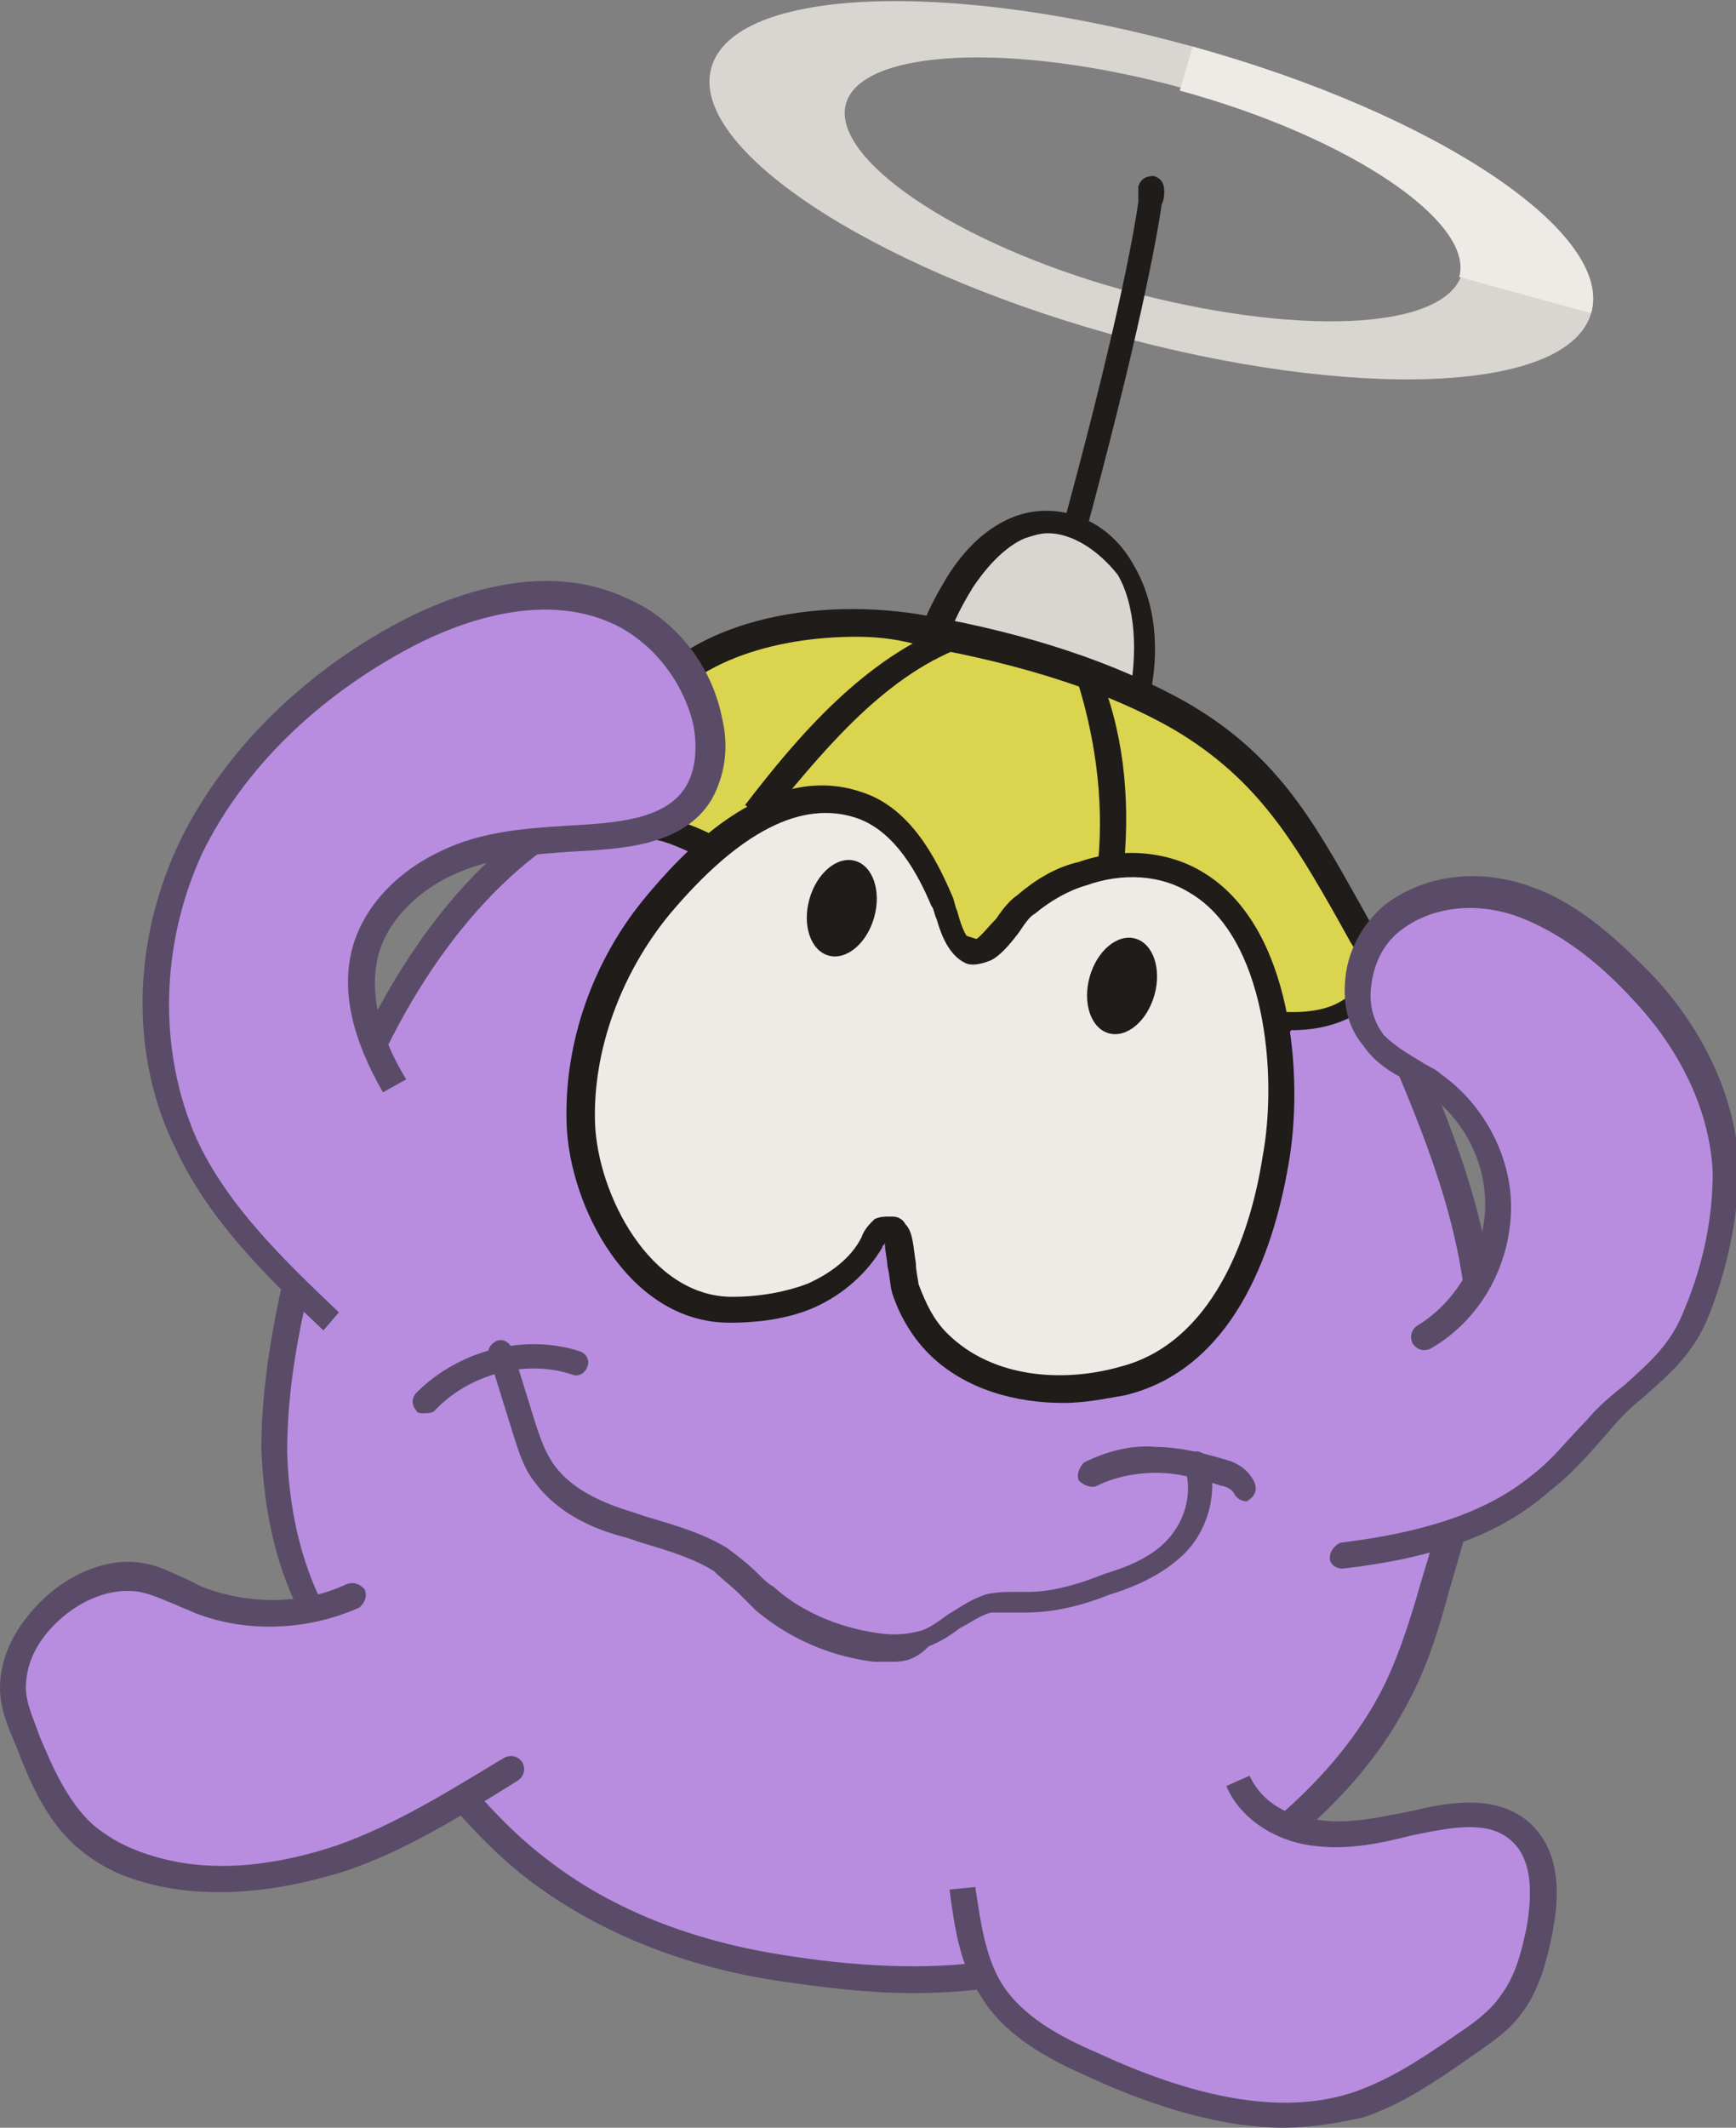 <svg xmlns="http://www.w3.org/2000/svg" viewBox="0 0 67.1 82.2"><rect x="0" y="0" width="67.1" height="82.2" fill="#808080" stroke="none"/><path fill="#D9D5D0" d="M46.1 1.8c-9.4-2.6-17.7-2.3-18.6.8-.9 3.1 6.1 7.7 15.4 10.3 9.4 2.6 17.7 2.3 18.6-.8.9-3.1-6-7.7-15.4-10.3zm-2.7 9.4C36.9 9.4 32.1 6.1 32.7 4c.6-2.1 6.4-2.4 13-.6 6.6 1.8 11.4 5.1 10.8 7.2-.7 2.2-6.5 2.4-13.1.6z"/><path fill="#EEEAE5" d="M46.1 1.8l-.5 1.7c6.6 1.8 11.4 5.1 10.8 7.2l5.1 1.4c.9-3.1-6-7.7-15.4-10.3z"/><path fill="#B88DE0" d="M11.3 50.3c-.4 1.9-.7 3.8-.7 5.8.1 3 1 6.2 3.1 8.4 2.5 2.6 4.3 5.5 7.1 7.8 2.6 2.1 5.9 3.2 9.2 3.8 5.3.9 10.3.7 15-2.1 3.4-2.1 6.8-4.6 8.8-8.1.8-1.4 1.2-2.9 1.7-4.4 1-3.3 2-6.8 1.8-10.3-.2-3.9-1.7-7.5-3.3-11.1-.5-1.1-1-2.2-1.9-3-.8-.7-1.9-1.1-2.9-1.5-3.3-1.1-6.7-2.3-10-3.4-3.2-1.1-6.5-2.2-9.8-2.3-8.3-.3-13.6 6.4-16.2 13.5-.8 2.1-1.4 4.5-1.9 6.9z"/><path fill="#5A4C68" d="M35.3 77c-1.7 0-3.4-.2-5.4-.5-3.8-.6-7-2-9.5-3.9-1.8-1.4-3.2-3.1-4.5-4.8-.8-1-1.7-2.1-2.6-3.1-2.7-2.8-3.1-6.6-3.2-8.7 0-2 .3-4 .7-5.9.6-2.7 1.2-5 2-7.1 1.6-4.3 6.3-14.2 16.6-13.8 3.5.1 6.8 1.3 10 2.4l10 3.4c1 .4 2.2.8 3.1 1.6 1 .9 1.5 2.1 2 3.2 1.5 3.4 3.1 7.3 3.3 11.3.2 3.6-.8 7-1.8 10.4-.4 1.5-.9 3.1-1.7 4.5-2.1 3.9-5.9 6.5-9 8.3-3 1.8-6.2 2.7-10 2.7zM11.8 50.4c-.4 1.8-.7 3.7-.7 5.7.1 3.3 1.1 6.2 2.9 8 1 1 1.9 2.1 2.7 3.1 1.4 1.7 2.7 3.3 4.4 4.6 2.3 1.8 5.3 3.1 9 3.7 6.1 1 10.6.4 14.6-2 3-1.8 6.6-4.3 8.6-8 .7-1.3 1.2-2.9 1.6-4.3 1-3.3 2-6.7 1.8-10.1-.2-3.8-1.7-7.4-3.2-10.9-.4-1-.9-2.1-1.7-2.9-.8-.7-1.8-1-2.7-1.4l-10-3.4c-3.1-1.1-6.4-2.2-9.7-2.3-9.7-.3-14.2 9.1-15.7 13.2-.7 2.1-1.3 4.3-1.9 7z"/><path fill="#B88DE0" d="M13.7 61.7c-1.9.9-4.1.9-6 .1-.7-.3-1.4-.7-2.2-.8-1.5-.3-3.1.6-4.1 1.8-.6.7-1 1.6-1 2.5 0 .7.3 1.3.5 2C1.5 68.6 2 70 3.1 71c.7.6 1.6 1.1 2.5 1.3 2.4.7 5 .4 7.4-.4s4.5-2.2 6.6-3.5"/><path fill="#5A4C68" d="M8.5 73.1c-1 0-2-.1-3-.4-1.1-.3-1.9-.8-2.6-1.4-1.2-1.1-1.8-2.6-2.3-3.9-.3-.7-.6-1.4-.6-2.2 0-1.2.6-2.2 1.1-2.8 1.2-1.5 3-2.3 4.5-2 .6.1 1.1.4 1.6.6l.6.3c1.8.7 3.9.7 5.6-.1.3-.1.5 0 .7.2.1.3 0 .5-.2.7-2 .9-4.4 1-6.4.2-.2-.1-.5-.2-.7-.3-.5-.2-.9-.4-1.4-.5-1.2-.2-2.6.4-3.6 1.6-.4.5-.8 1.2-.8 2.1 0 .6.3 1.2.5 1.8.5 1.2 1.1 2.6 2.1 3.5.6.5 1.3.9 2.3 1.2 2.6.8 5.3.2 7.1-.4 2.3-.8 4.5-2.2 6.5-3.4.2-.1.5-.1.7.2.1.2.1.5-.2.7-2.1 1.3-4.3 2.7-6.7 3.5-1.3.4-3 .8-4.8.8z"/><path fill="#B88DE0" d="M47.9 68.7c.5 1.1 1.7 1.8 2.9 2s2.5-.1 3.7-.3c1.4-.3 3.1-.7 4.2.3 1 .9 1 2.5.7 3.9-.2 1-.5 2-1.1 2.9-.3.5-1 1-1.7 1.5-1.3.9-2.5 1.7-4 2.2-3.4 1.2-7.1 0-10.4-1.5-1.5-.7-3-1.5-3.9-2.9-.7-1.2-.9-2.6-1.1-3.9"/><path fill="#5A4C68" d="M49.6 82.2c-2.2 0-4.8-.7-7.6-2-1.6-.7-3.2-1.6-4.1-3.1-.8-1.2-1-2.6-1.2-4.1l1-.1c.2 1.4.4 2.7 1 3.7.8 1.3 2.3 2.1 3.7 2.7 4.1 1.9 7.4 2.4 10 1.5 1.4-.5 2.6-1.3 3.9-2.2.6-.4 1.3-.9 1.7-1.5.6-.8.8-1.7 1-2.6.3-1.7.1-2.8-.6-3.4-.9-.8-2.3-.5-3.8-.2-1.2.3-2.5.6-3.9.4-1.5-.2-2.8-1.1-3.3-2.3l.9-.4c.5 1.1 1.6 1.6 2.6 1.7 1.2.2 2.4-.1 3.5-.3 1.3-.3 3.3-.8 4.7.4 1 .9 1.3 2.3.9 4.3-.2 1-.5 2.2-1.2 3.1-.5.7-1.3 1.2-2 1.7-1.3.9-2.6 1.8-4.1 2.3-.9.2-2 .4-3.1.4zM16.4 54.6c-.1 0-.3 0-.3-.1-.2-.2-.2-.5 0-.7 1.6-1.6 4.1-2.3 6.3-1.6.3.1.4.4.3.6-.1.3-.4.4-.6.3-1.8-.6-4 0-5.3 1.4-.1.1-.3.1-.4.1z"/><path fill="#5A4C68" d="M34.5 64.2h-.7a8.7 8.7 0 0 1-4.6-2l-.6-.6c-.3-.3-.7-.6-1-.9-.8-.5-1.8-.8-2.8-1.1l-.6-.2c-1.2-.3-2.6-.9-3.5-2.1-.5-.6-.7-1.4-.9-2l-.9-2.9c-.1-.3.1-.5.3-.6.3-.1.5.1.6.3l.9 2.9c.2.6.4 1.2.8 1.7.7.9 1.9 1.4 2.9 1.7l.6.2c1 .3 2.1.6 3.1 1.2.4.3.8.6 1.2 1 .2.2.4.4.6.5 1.1 1 2.6 1.6 4.1 1.8.7.1 1.2 0 1.6-.1.3-.1.6-.3 1-.6.5-.3.9-.6 1.5-.8.4-.1.8-.1 1.2-.1h.4c1 0 2-.3 3-.7 1-.3 1.9-.7 2.5-1.4.6-.7.9-1.7.6-2.7-.1-.3.1-.5.3-.6.3-.1.5.1.6.3.4 1.2 0 2.7-.9 3.6-.8.8-1.9 1.3-2.9 1.6-1 .4-2.1.7-3.3.7h-1.3c-.4.1-.8.4-1.2.6-.4.3-.7.5-1.2.7-.5.5-.9.6-1.4.6z"/><path fill="#5A4C68" d="M48.2 58c-.2 0-.4-.1-.5-.3-.1-.2-.4-.3-.5-.3-.9-.3-1.7-.5-2.5-.5-.9 0-1.7.2-2.3.5-.2.1-.5 0-.7-.2-.1-.2 0-.5.2-.7.8-.4 1.8-.7 2.8-.6.8 0 1.7.2 2.7.5.4.1.9.4 1.1.9.1.3 0 .5-.3.7.1 0 0 0 0 0z"/><path fill="#1F1C1A" d="M41.3 21.6h-.1c-.3-.1-.4-.3-.3-.6 2.2-8 2.9-11.8 3.1-13.2v-.6c.1-.3.3-.4.6-.4.3.1.4.3.4.6 0 .1 0 .3-.1.5-.2 1.4-.9 5.2-3.1 13.3 0 .2-.2.4-.5.4z"/><path fill="#D9D5D0" d="M37.1 22.5c.6-.9 1.3-1.8 2.2-2.1 1.5-.7 3.2.1 4 1.6.8 1.5.9 3.5.5 5.3-.1.2-.1.5-.3.6-.1.2-.3.2-.5.3-1.5.4-3 .4-4.4 0-.7-.2-1.3-.4-1.9-.9-1.4-1.4-.6-3.1.4-4.8z"/><path fill="#1F1C1A" d="M40.8 28.9c-.8 0-1.5-.1-2.3-.3-.9-.2-1.6-.6-2.1-1-2-1.7-.5-4.1.2-5.3.5-.8 1.3-1.8 2.5-2.3 1.7-.7 3.7 0 4.7 1.8.9 1.5 1.1 3.5.5 5.7-.1.3-.2.6-.4.9-.3.3-.6.3-.8.4-.7 0-1.5.1-2.3.1zm-.3-8.3c-.3 0-.6.1-.9.2-.7.3-1.4 1-2 1.9-1.1 1.8-1.5 3.1-.4 4.1.4.4.9.6 1.7.8 1.3.3 2.8.3 4.2 0 .1 0 .2-.1.3-.1.1-.1.1-.3.2-.4.4-1.8.3-3.7-.4-4.9-.8-1-1.8-1.6-2.7-1.6z"/><path fill="#DBD44E" d="M35.8 24.4c3.3.6 6.8 1.6 9.8 3.2 3.7 2.1 5 4.9 7.1 8.4.2.4.4.8.5 1.2.1.7-.4 1.4-1 1.8-.6.4-1.4.5-2.1.5-2 .1-4-.4-5.9-.9-3.8-1-7.6-2.2-11.3-3.5-1.1-.4-2.2-.7-3.2-1.2-1.2-.6-2.2-1.4-3.5-1.7-.6-.2-1.2-.3-1.6-.7-.3-.3-.4-.7-.5-1.1-.1-.9.2-1.8.6-2.5 2-3.6 7.4-4.2 11.1-3.5z"/><path fill="#1F1C1A" d="M49.5 40c-2 0-4-.5-5.7-.9-3.8-1-7.6-2.3-11.3-3.5-1.1-.4-2.2-.7-3.2-1.3-.4-.2-.7-.4-1.1-.6-.8-.4-1.5-.8-2.3-1.1l-.3-.1c-.5-.1-1.1-.3-1.5-.7-.3-.3-.5-.8-.6-1.4-.2-1.2.3-2.2.7-2.9 2.1-3.6 7.4-4.5 11.7-3.7 3.9.7 7.2 1.8 9.9 3.3 3.5 2 4.9 4.5 6.7 7.7l.5.9c.2.4.5.9.5 1.4.1.9-.4 1.7-1.3 2.2-.8.4-1.6.5-2.3.5-.1.2-.2.2-.4.2zM33.1 24.6c-3.2 0-6.6 1-8 3.5-.3.5-.7 1.4-.5 2.2 0 .2.1.6.3.8.2.2.6.3 1 .5l.3.1c.9.3 1.7.7 2.5 1.2.4.2.7.4 1.1.6 1 .5 2.1.9 3.1 1.2 3.7 1.2 7.5 2.5 11.3 3.5 1.7.5 3.8.9 5.8.9.6 0 1.3-.1 1.8-.4.4-.2.8-.7.8-1.3 0-.3-.2-.7-.4-1l-.5-.9c-1.7-3-3.1-5.4-6.3-7.3-2.6-1.5-5.8-2.5-9.6-3.2-1-.3-1.8-.4-2.7-.4z"/><g><path fill="#EEEAE5" d="M43.5 53.4c3.7-.9 5.3-5.1 5.9-8.5.6-3.3.1-8.8-3.1-10.8-1.3-.8-3-.9-4.4-.4-.8.3-1.5.7-2.2 1.2-.5.4-1.1 1.5-1.6 1.8-1.1.5-1.3-1.1-1.6-1.9-.6-1.5-1.6-3.2-3.2-3.7-3.1-1-5.9 1.8-7.7 3.9-1.9 2.3-3.1 5.4-3 8.4.1 3.1 2.3 7.2 5.8 7.2 1 0 2.1-.1 3.1-.5s1.8-1.1 2.3-2c.1-.2.2-.4.4-.5.2-.1.4-.1.6 0 .3.4.2 1.7.4 2.2.3.8.7 1.5 1.2 2.1 1.7 1.9 4.7 2.1 7.1 1.5z"/><path fill="#1F1C1A" d="M41.1 54.2c-1.8 0-3.8-.5-5.2-1.9-.6-.6-1.1-1.4-1.4-2.3-.1-.3-.1-.7-.2-1.1 0-.2-.1-.6-.1-.9 0 .1-.1.1-.1.2-.6 1-1.5 1.8-2.6 2.3-.9.4-2 .6-3.3.6-3.9 0-6.2-4.5-6.3-7.7-.1-3.1 1-6.3 3.1-8.8 1.1-1.3 4.5-5.3 8.3-4 1.9.6 2.9 2.6 3.5 4 .1.2.1.4.2.6.1.4.3 1 .5 1.1h.2c.2-.1.5-.5.8-.8.2-.3.5-.7.8-.9.7-.6 1.5-1.1 2.4-1.3 1.7-.6 3.5-.4 4.8.4 3.5 2.1 3.9 8 3.3 11.3-.6 3.5-2.2 7.9-6.3 8.9-.6.1-1.5.3-2.4.3zM34.4 47h.1c.2 0 .4.1.5.3.3.3.3.9.4 1.5 0 .3.1.7.1.8.3.8.6 1.4 1.1 1.9 1.8 1.8 4.6 1.9 6.7 1.3 3.5-.9 5-4.9 5.5-8.1.6-3.2.1-8.5-2.8-10.2-1.1-.7-2.6-.8-4-.3-.7.2-1.4.6-2 1.1-.2.1-.4.4-.6.7-.3.4-.7.9-1.1 1.1-.5.2-.8.2-1 .1-.6-.3-.9-1-1.1-1.7-.1-.2-.1-.4-.2-.5-.5-1.2-1.4-2.9-2.9-3.4-2.1-.7-4.5.5-7.2 3.7-1.9 2.3-3 5.3-2.9 8.1.1 2.7 2.1 6.7 5.3 6.7 1.1 0 2.1-.2 2.9-.5.9-.4 1.7-1 2.1-1.8.1-.3.3-.5.5-.7.2-.1.4-.1.6-.1z"/></g><ellipse transform="rotate(-74.336 43.378 38.115)" fill="#1F1C1A" cx="43.4" cy="38.1" rx="1.9" ry="1.3"/><ellipse transform="rotate(-74.336 32.51 35.069)" fill="#1F1C1A" cx="32.5" cy="35.1" rx="1.9" ry="1.3"/><g><path fill="#B88DE0" d="M15.3 41.9c-.9-1.5-1.6-3.4-1.2-5.1.4-1.6 1.7-2.8 3.2-3.5 1.5-.7 3.1-.9 4.7-.9 1.8-.1 4-.2 5-1.7.5-.8.6-1.8.4-2.8-.4-1.8-1.7-3.5-3.4-4.3-2.6-1.2-5.7-.4-8.2.9-3.5 1.8-6.6 4.6-8.3 8.2s-1.9 7.9-.3 11.5c1.3 2.7 3.5 4.8 5.6 6.9"/><path fill="#5A4C68" d="M12.5 51.4c-2.1-2-4.4-4.2-5.7-7-1.8-3.6-1.7-8.1.2-12C8.7 29 11.7 26 15.5 24c2.3-1.2 5.7-2.3 8.7-.9 1.9.8 3.3 2.6 3.7 4.6.3 1.2.1 2.3-.4 3.2-1.1 1.8-3.5 1.9-5.4 2-1.4.1-3.1.2-4.6.9-1.5.7-2.6 1.9-2.9 3.2-.3 1.3 0 2.9 1.1 4.7l-.9.5c-1.2-2.1-1.6-3.9-1.2-5.5.4-1.6 1.7-3 3.4-3.8 1.6-.8 3.4-.9 4.9-1 1.8-.1 3.8-.2 4.6-1.5.5-.8.4-1.9.3-2.4-.4-1.7-1.6-3.2-3.1-3.9-2.8-1.3-6.1 0-7.8.9-3.6 1.9-6.5 4.7-8.1 8-1.6 3.5-1.7 7.6-.2 11 1.2 2.6 3.4 4.7 5.5 6.7l-.6.7z"/></g><g><path fill="#B88DE0" d="M55.1 51.8c1.7-1 2.8-2.9 2.8-4.8s-.9-3.9-2.5-5c-.8-.6-1.7-.9-2.3-1.7-1.2-1.4-.7-3.7.8-4.8 1.4-1.1 3.5-1.2 5.2-.5 1.7.7 3.1 1.9 4.3 3.2 1.8 1.9 3.2 4.4 3.2 7.1.1 1.9-.4 3.7-1.1 5.5-.8 2.2-2.4 2.9-3.9 4.5-.7.8-1.3 1.5-2.1 2.2-2.1 1.7-4.9 2.4-7.7 2.7"/><path fill="#5A4C68" d="M51.9 60.6c-.3 0-.5-.2-.5-.4 0-.3.2-.5.4-.6 3.3-.4 5.7-1.2 7.4-2.6.8-.6 1.4-1.4 2.1-2.1.5-.6 1-1 1.5-1.4 1-.9 1.8-1.6 2.3-2.9.8-1.9 1.1-3.7 1.1-5.3-.1-2.3-1.2-4.7-3.1-6.7-1.1-1.2-2.5-2.4-4.2-3.1-1.7-.7-3.5-.5-4.7.4-.7.5-1.1 1.3-1.2 2.2-.1.7.1 1.4.5 1.9.4.4.9.7 1.4 1 .3.2.6.3.8.5 1.7 1.2 2.8 3.3 2.7 5.4-.1 2.1-1.2 4.1-3.1 5.2-.2.1-.5.1-.7-.2-.1-.2-.1-.5.2-.7 1.5-.9 2.5-2.7 2.6-4.4.1-1.8-.8-3.6-2.3-4.6-.2-.2-.5-.3-.8-.5-.6-.3-1.2-.7-1.6-1.3-.6-.7-.8-1.6-.7-2.6.1-1.1.7-2.2 1.6-2.9 1.5-1.1 3.6-1.4 5.7-.6 1.9.7 3.4 2.2 4.5 3.3 2.1 2.2 3.3 4.9 3.4 7.4 0 1.7-.3 3.6-1.1 5.7-.6 1.6-1.6 2.4-2.6 3.3-.5.4-.9.8-1.4 1.4-.7.8-1.4 1.6-2.2 2.2-1.9 1.7-4.5 2.6-8 3z"/></g><path fill="#1F1C1A" d="M29.6 31.7l-.8-.6c2-2.6 4.6-5.7 8.1-7l.3.9c-3.2 1.2-5.6 4.3-7.6 6.7zM43.4 33.8l-1-.1c.3-2.4 0-4.9-.7-7.2 0-.1-.1-.1-.1-.1s.1.1.2.1l-.2-1c.3-.1.8.1 1 .8.9 2.3 1.1 5 .8 7.5z"/></svg>